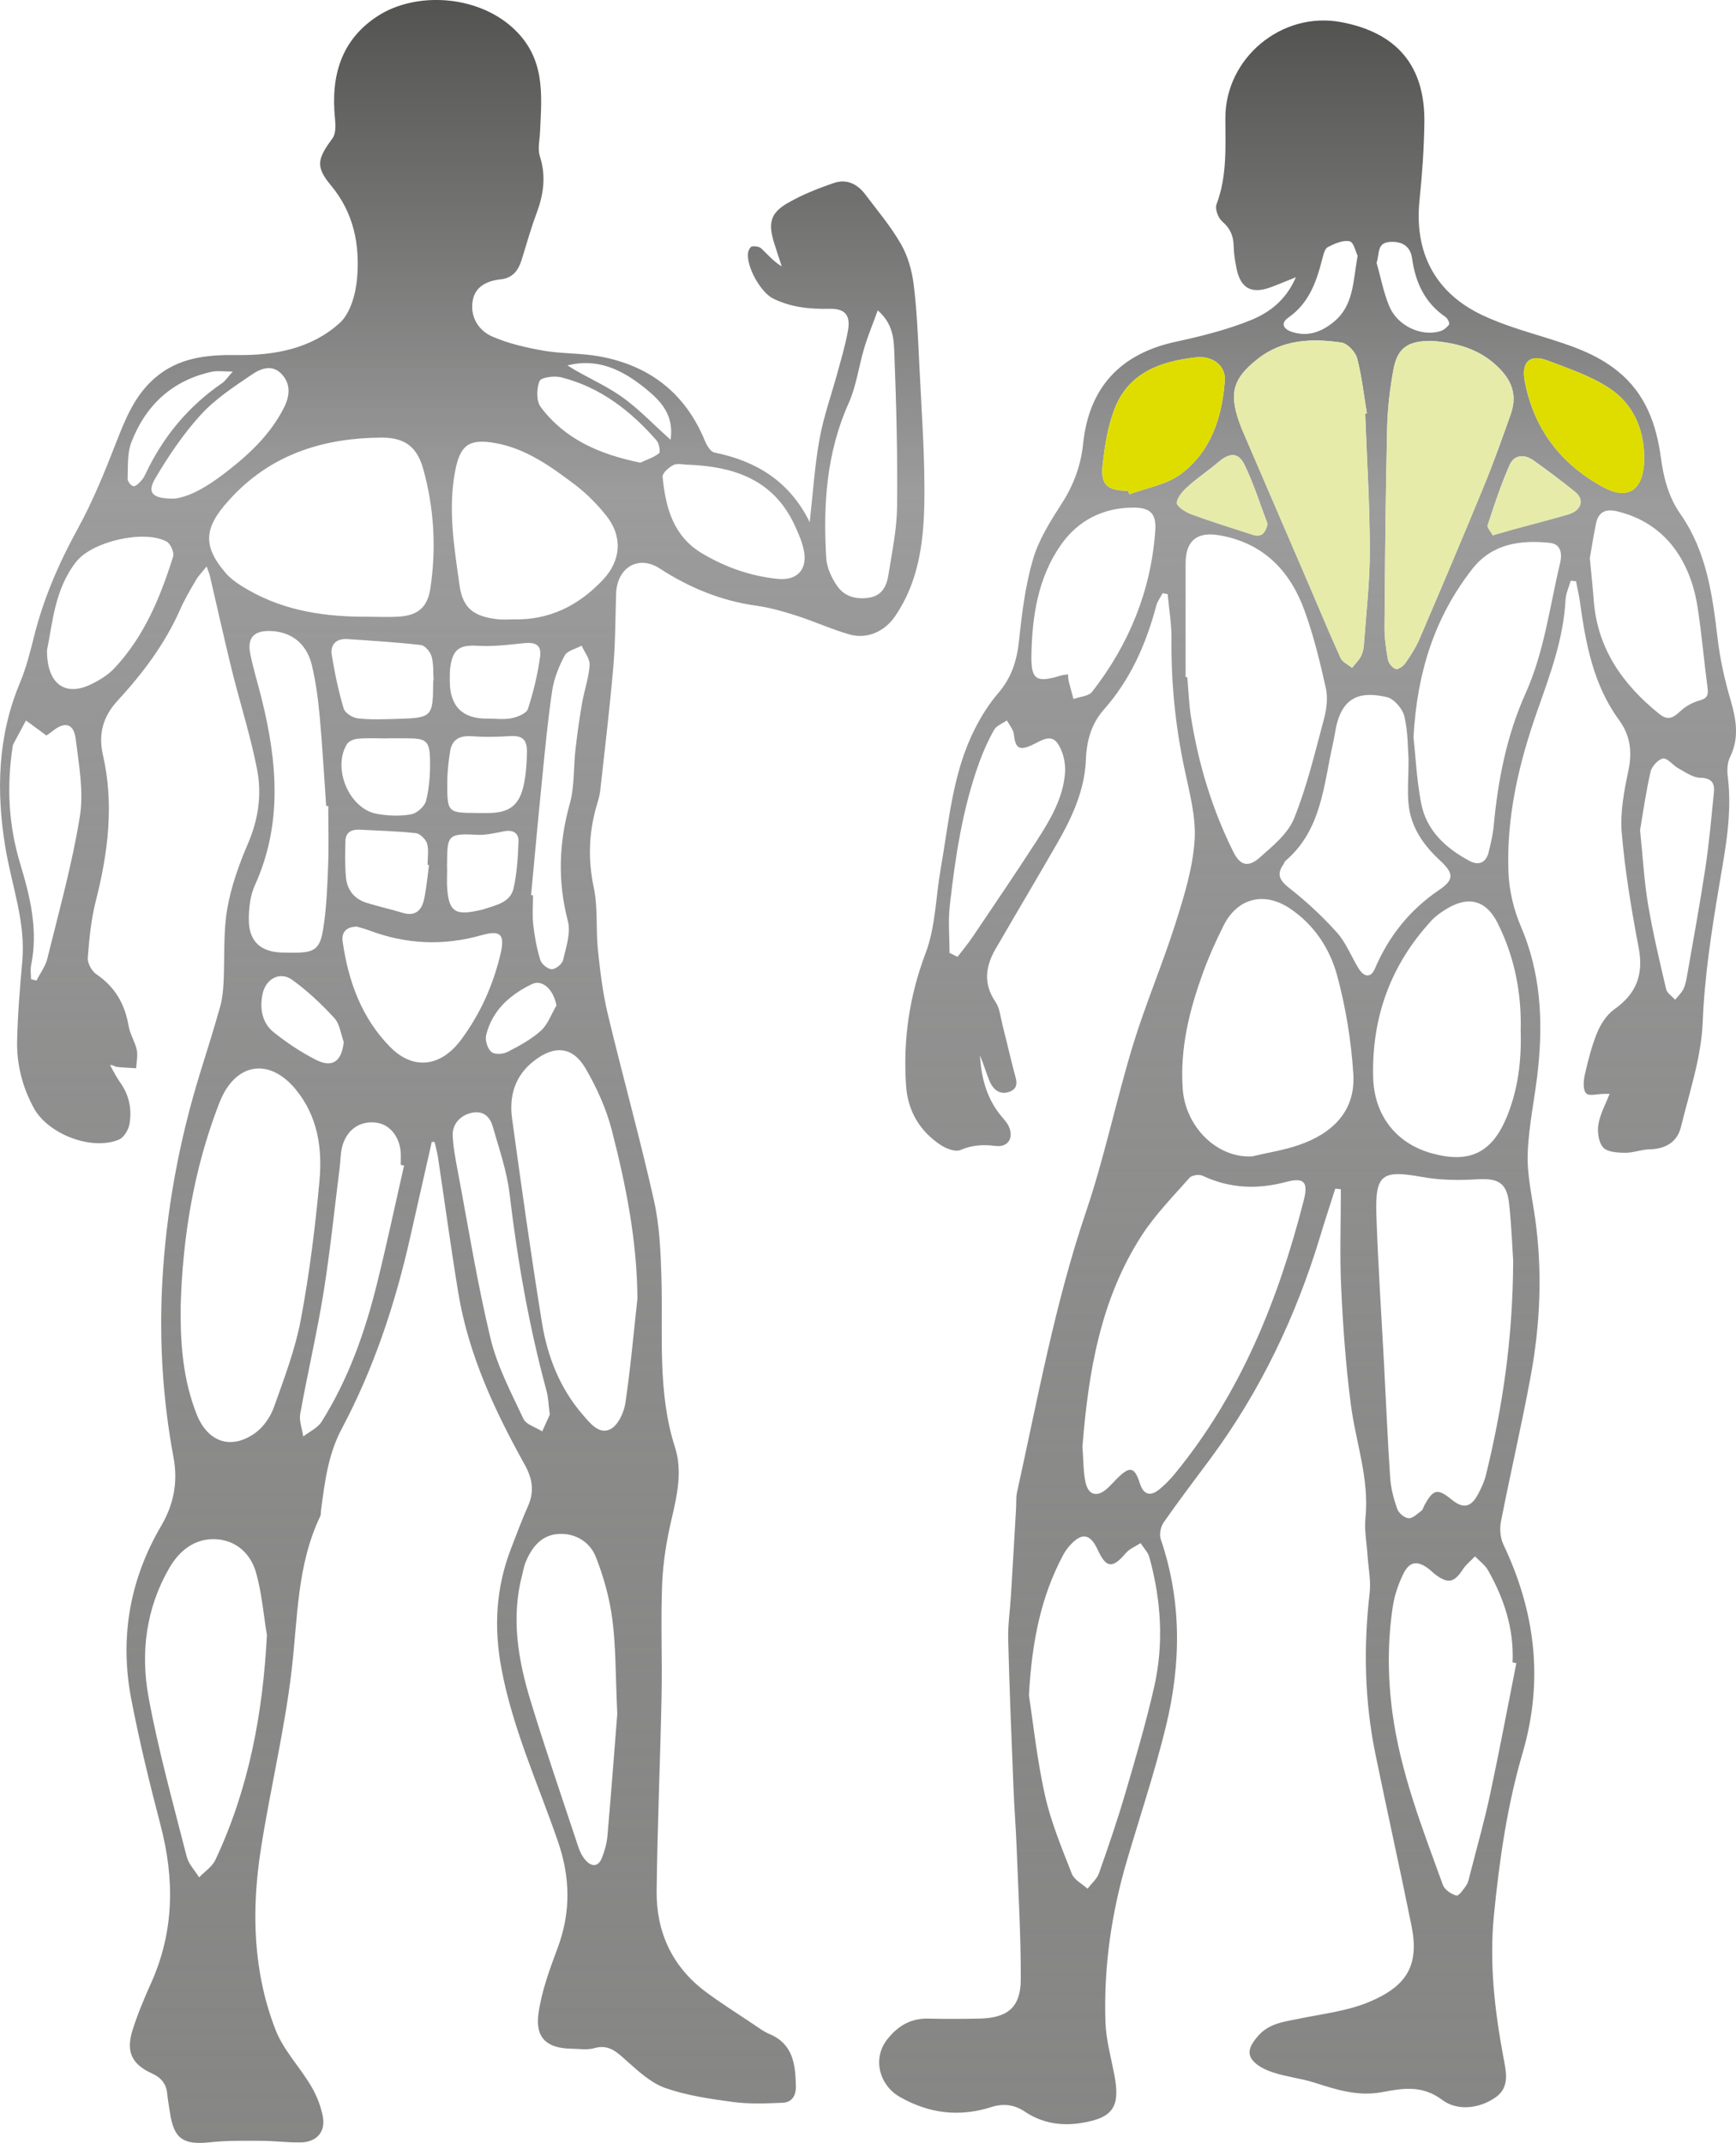<?xml version="1.0" encoding="UTF-8"?>
<svg id="Ebene_1" data-name="Ebene 1" xmlns="http://www.w3.org/2000/svg" xmlns:xlink="http://www.w3.org/1999/xlink" viewBox="0 0 576.22 711.26">
  <defs>
    <linearGradient id="Unbenannter_Verlauf" data-name="Unbenannter Verlauf" x1="153.42" y1="809.33" x2="153.42" y2="98.07" gradientTransform="translate(0 -98.07)" gradientUnits="userSpaceOnUse">
      <stop offset="0" stop-color="#535352" stop-opacity=".7"/>
      <stop offset=".77" stop-color="#9c9c9c"/>
      <stop offset="1" stop-color="#535352"/>
    </linearGradient>
    <linearGradient id="Unbenannter_Verlauf_2" data-name="Unbenannter Verlauf 2" x1="434.01" y1="803.12" x2="434.01" y2="104.87" gradientTransform="translate(0 -98.07)" gradientUnits="userSpaceOnUse">
      <stop offset="0" stop-color="#535352" stop-opacity=".7"/>
      <stop offset=".77" stop-color="#9c9c9c"/>
      <stop offset="1" stop-color="#535352"/>
    </linearGradient>
  </defs>
  <path d="M143.31,379.04c-2.39,10.54-4.78,21.1-7.16,31.64-4.98,22.11-12.06,43.5-22.71,63.52-4.55,8.57-5.64,17.71-6.87,26.95-.1.74,0,1.56-.31,2.19-7.75,16.21-7.42,33.81-9.47,51.13-2.34,19.85-7.1,39.41-10.19,59.18-3.18,20.34-2.67,40.68,4.86,60.08,2.62,6.75,8.08,12.34,11.83,18.71,1.83,3.11,3.25,6.68,3.89,10.21.89,5.02-2.15,8.33-7.31,8.44-4.43.09-8.87-.52-13.31-.53-5.62-.02-11.28-.11-16.86.49-8.89.95-12.01-1.13-13.3-9.91-.3-2.05-.7-4.1-.89-6.16-.29-3.31-2-5.36-5-6.74-6.77-3.1-8.77-7.2-6.52-14.39,1.68-5.37,3.89-10.59,6.19-15.72,7.65-17.04,7.79-34.39,3.14-52.22-3.64-13.92-7.07-27.93-9.77-42.04-3.87-20.27-.53-39.56,9.97-57.46,4.14-7.06,5.6-14.49,4.07-22.67-3.53-19.04-4.76-38.3-3.75-57.61,1.25-24.09,5.62-47.7,12.81-70.75,2.21-7.09,4.43-14.17,6.44-21.31.71-2.54.97-5.25,1.11-7.9.41-8.14-.13-16.43,1.21-24.4,1.27-7.5,3.94-14.89,6.95-21.91,3.42-7.98,4.57-16.2,2.99-24.38-2.16-11.17-5.68-22.07-8.41-33.13-2.55-10.33-4.82-20.72-7.25-31.09-.19-.81-.53-1.58-1.1-3.25-1.5,1.89-2.72,3.09-3.55,4.52-1.87,3.2-3.77,6.42-5.26,9.8-5.04,11.42-12.42,21.19-20.8,30.29-4.74,5.15-6.43,10.95-4.8,18.04,3.72,16.3,1.69,32.38-2.39,48.41-1.56,6.11-2.17,12.51-2.66,18.83-.13,1.77,1.29,4.4,2.82,5.44,6.23,4.2,9.49,9.91,10.73,17.18.46,2.74,2.14,5.25,2.72,7.98.41,1.92-.11,4.03-.21,6.06-2.19-.13-4.39-.21-6.57-.45-.5-.05-.94-.66-2.11-.6,1.08,1.88,2.01,3.87,3.27,5.62,3.07,4.22,4.06,8.98,3.2,13.94-.33,1.9-1.81,4.44-3.43,5.14-9.01,3.87-23.58-1.74-28.33-10.44-3.78-6.94-5.7-14.43-5.54-22.23.18-8.88.94-17.75,1.72-26.6,1.15-13.06-3.57-25.17-5.63-37.71-3.05-18.58-2.58-36.89,4.86-54.63,2.05-4.9,3.37-10.14,4.66-15.31,3.15-12.62,8.22-24.34,14.49-35.75,5.05-9.19,9.02-19.03,12.84-28.83,3.06-7.83,6.13-15.41,12.64-21.12,7.96-6.98,17.51-7.88,27.5-7.75,12.46.18,24.61-2.14,33.98-10.62,3.57-3.23,5.34-9.67,5.78-14.84.95-11.11-1.05-21.69-8.67-30.84-5.26-6.31-4.46-8.85.53-15.67,1.15-1.57,1.02-4.4.8-6.59-1.41-14.02,2-26.18,14.39-34.08,12.44-7.94,32.4-6.89,44.39,3.83,11.22,10.04,9.88,22.31,9.28,34.91-.12,2.65-.83,5.52-.06,7.9,2.15,6.64,1.23,12.81-1.14,19.12-1.87,4.97-3.29,10.13-4.87,15.21-1.09,3.51-2.89,6.09-6.94,6.54-4.8.53-8.86,2.5-9.44,7.81-.56,5.11,2.3,9.31,6.61,11.19,5.34,2.32,11.2,3.67,16.98,4.68,6.11,1.07,12.45.78,18.54,1.89,16.67,3.03,28.6,12.23,35.1,28.15.61,1.48,1.85,3.52,3.1,3.77,13.99,2.83,25.03,9.63,31.64,23.13,1.08-9.56,1.64-18.68,3.26-27.61,1.37-7.55,4.01-14.86,6.03-22.29,1.24-4.56,2.62-9.12,3.42-13.77.89-5.11-1.06-7.28-6.18-7.17-6.47.15-12.75-.48-18.63-3.37-4.23-2.08-9.01-10.71-8.36-15.27.11-.77.77-1.97,1.3-2.05,1.01-.15,2.43.04,3.12.69,2.1,1.98,3.95,4.24,6.77,5.95-.86-2.61-1.74-5.21-2.55-7.83-2.04-6.54-1.25-9.9,4.53-13.23,4.85-2.79,10.16-4.89,15.47-6.69,4.02-1.35,7.64.37,10.19,3.75,4.11,5.45,8.57,10.72,11.94,16.61,2.28,3.98,3.64,8.8,4.2,13.38,1.09,8.81,1.45,17.71,1.87,26.58.72,15.54,1.97,31.11,1.65,46.64-.27,12.86-2.06,25.79-9.72,36.94-3.4,4.96-9.25,7.67-15.05,6.01-5.96-1.71-11.66-4.32-17.58-6.23-4.36-1.4-8.83-2.69-13.35-3.32-11.71-1.62-22.24-5.95-32.11-12.36-7.1-4.62-14.19-.3-14.48,8.38-.27,8.15-.23,16.32-.94,24.43-1.19,13.71-2.83,27.38-4.35,41.06-.2,1.75-.79,3.47-1.27,5.18-2.52,8.87-2.8,17.64-.86,26.81,1.42,6.67.66,13.78,1.37,20.63.75,7.19,1.61,14.44,3.3,21.45,4.93,20.63,10.66,41.06,15.3,61.75,1.9,8.45,2.26,17.35,2.5,26.05.52,18.77-1.38,37.62,4.52,56.05,2.48,7.75.7,15.79-1.16,23.73-1.65,7.01-2.83,14.25-3.13,21.45-.5,12.46.05,24.95-.2,37.43-.43,21.5-1.38,42.98-1.63,64.48-.16,13.66,5.13,25.19,16.26,33.52,5.1,3.81,10.52,7.2,15.81,10.75,1.73,1.16,3.41,2.46,5.31,3.25,7.92,3.28,8.68,10.08,8.84,17.28.07,3.16-1.27,5.45-4.44,5.57-5.44.22-10.96.46-16.33-.25-7.61-1.02-15.37-2.14-22.56-4.65-4.75-1.66-8.91-5.53-12.81-8.99-3.23-2.88-5.89-5.66-10.83-4.23-2.34.67-5.02.2-7.54.17-8.03-.12-12.04-3.5-10.95-11.53,1.03-7.51,3.75-14.88,6.43-22.05,4.39-11.82,4.14-23.33.06-35.18-6.57-19.06-15.05-37.47-18.78-57.5-2.55-13.66-1.8-26.85,3.21-39.78,1.82-4.71,3.57-9.44,5.62-14.05,2.19-4.92,1.48-9.15-1.15-13.87-9.99-17.96-18.64-36.54-22.01-57.06-2.45-14.92-4.47-29.91-6.72-44.87-.26-1.71-.75-3.4-1.13-5.09-.33,0-.67.02-1,.03h.07ZM59.98,433.95c-.15,12.13.79,24.07,5.3,35.46,3.7,9.34,11.53,11.98,19.6,6.09,2.69-1.97,4.94-5.33,6.07-8.51,3.38-9.49,7.02-19.04,8.88-28.89,2.87-15.27,4.81-30.76,6.22-46.23.98-10.76-.59-21.4-7.89-30.27-8.45-10.28-19.24-9.04-24.67,2.85-.37.81-.7,1.64-1.02,2.47-8.25,21.59-11.9,44.04-12.51,67.04h.02ZM211.58,430.97c-.13-19.15-3.82-37.66-8.52-55.9-1.83-7.08-4.96-14.01-8.65-20.36-4.33-7.47-10.43-7.88-17.27-2.51-6.28,4.93-8.18,11.63-7.17,19.07,3.11,22.61,6.27,45.23,9.92,67.76,1.82,11.23,5.95,21.78,13.56,30.56,2.41,2.78,5.38,6.66,9.15,4.77,2.5-1.26,4.48-5.43,4.96-8.57,1.73-11.55,2.74-23.21,4.02-34.82h0ZM122.6,204.71c3.26,0,6.53.18,9.79-.04,6.39-.42,9.52-3.15,10.46-9.39,2.01-13.35,1.24-26.6-2.37-39.61-2.06-7.42-6.17-10.46-13.88-10.42-18.81.1-35.8,5.29-49.1,19.16-9.32,9.72-11.11,15.92-2.57,25.8,1.98,2.28,4.73,4.03,7.4,5.56,12.47,7.18,26.17,9.05,40.28,8.93h-.01ZM88.58,542.62c-1.15-6.95-1.69-14.09-3.64-20.81-1.78-6.17-6.59-10.57-13.26-10.92-6.97-.37-12.12,3.72-15.49,9.55-7.68,13.28-9.58,27.97-6.92,42.62,3.25,17.89,8.21,35.47,12.68,53.11.63,2.5,2.72,4.65,4.14,6.96,1.84-1.93,4.33-3.54,5.41-5.82,11.09-23.58,15.76-48.6,17.1-74.69h-.02ZM204.89,568.85c-.6-13-.45-22.24-1.63-31.31-.92-7.1-2.89-14.21-5.53-20.86-1.93-4.84-6.65-7.8-12.16-7.55-5.89.27-9.09,4.45-11.17,9.54-.5,1.22-.7,2.57-1.03,3.86-3.81,14.32-1.44,28.33,2.75,42.04,4.98,16.29,10.53,32.43,15.89,48.6.5,1.51,1.28,3.05,2.33,4.23,2.05,2.32,4.24,2.3,5.46-.78.92-2.32,1.61-4.82,1.83-7.29,1.27-14.73,2.39-29.48,3.26-40.48h0ZM170.2,205.56c12.05.39,21.86-4.55,29.93-13.12,6.11-6.49,6.57-14.49,1.05-21.36-3.02-3.76-6.52-7.32-10.36-10.22-8.03-6.07-16.28-12.03-26.54-13.82-8.58-1.5-11.56.64-13.21,9.34-2.42,12.74-.29,25.39,1.47,37.95,1.07,7.59,4.76,10.34,12.76,11.21,1.61.18,3.25.03,4.88.03h.02ZM108.97,267.52h-.7c-.71-10.05-1.27-20.11-2.19-30.13-.52-5.59-1.27-11.21-2.58-16.66-1.75-7.28-7.01-11.2-14.05-11.3-5.21-.07-7.43,2.33-6.39,7.54,1.02,5.08,2.58,10.05,3.82,15.09,5.16,20.83,6.95,41.49-2.32,61.86-1.53,3.38-1.97,7.51-1.97,11.28,0,7.27,3.9,10.79,11.14,10.97,1.19.03,2.38.04,3.57.04,7.02.02,8.89-1.03,9.98-7.92,1.09-6.85,1.36-13.84,1.63-20.79.26-6.65.05-13.32.05-19.97h.01ZM291.35,103.01c-1.68,4.64-3.29,8.49-4.48,12.47-1.83,6.11-2.62,12.63-5.2,18.38-7.39,16.53-8.49,33.82-7.42,51.42.2,3.18,1.81,6.6,3.67,9.28,2.46,3.53,6.49,4.53,10.76,3.78,4.05-.7,5.62-3.83,6.17-7.32,1.2-7.6,2.83-15.24,2.91-22.89.2-16.9-.25-33.83-.9-50.73-.18-4.62-.28-9.82-5.53-14.4h.02ZM134.12,386.86c-.37-.08-.73-.15-1.1-.23,0-1.34.07-2.67,0-4-.33-5.26-3.58-9.34-7.91-9.98-5.34-.79-9.8,2.01-11.44,7.61-.7,2.37-.62,4.96-.94,7.45-1.74,13.79-3.14,27.63-5.35,41.34-2.17,13.45-5.3,26.75-7.72,40.17-.43,2.39.62,5.04,1,7.57,2.07-1.61,4.78-2.83,6.09-4.91,8.85-14.08,14.36-29.59,18.34-45.64,3.25-13.07,6.04-26.25,9.03-39.38h0ZM118.38,307.54c-3.68.12-5.06,2.09-4.64,5,1.88,13.18,6.32,25.43,15.81,35.02,7.74,7.81,16.85,6.49,23.5-2.46,6.36-8.57,10.63-18.09,13.08-28.45,1.53-6.52.09-8.06-6.4-6.22-12.57,3.56-24.88,3-37.06-1.57-1.52-.57-3.1-.96-4.28-1.33h-.01ZM182.49,469.55c-.45-3.47-.49-5.73-1.07-7.85-5.84-21.52-9.66-43.37-12.29-65.51-.9-7.58-3.48-14.97-5.6-22.36-.86-3.02-2.96-5.21-6.65-4.54-3.9.7-6.82,3.72-6.62,7.68.2,3.97.96,7.92,1.7,11.84,3.49,18.51,6.46,37.15,10.86,55.45,2.22,9.23,6.83,17.94,10.9,26.64.91,1.94,4.11,2.82,6.26,4.19.97-2.14,1.94-4.28,2.5-5.54h.01ZM15.6,215.82c-.05,11.28,6.08,15.37,14.4,11.41,2.9-1.38,5.85-3.16,8.01-5.48,9.85-10.52,15.23-23.52,19.45-37.03.43-1.35-.86-4.28-2.16-4.97-7.48-4.01-24.69-.08-30.03,6.73-7.21,9.2-7.82,20.52-9.67,29.34ZM10.3,325c.61.15,1.21.29,1.81.45,1.23-2.42,2.98-4.73,3.61-7.31,3.85-15.68,8.24-31.29,10.79-47.18,1.33-8.26-.33-17.11-1.37-25.61-.65-5.29-3.62-6-7.71-2.67-.86.7-1.84,1.28-2.04,1.43-2.62-1.92-4.7-3.45-6.77-4.97-1.42,2.64-2.83,5.27-4.23,7.91-.13.25-.14.57-.2.86-2.02,13.09-1.35,25.99,2.5,38.73,3.32,10.98,6.04,22.07,3.64,33.71-.3,1.49-.04,3.09-.04,4.64h.02-.01ZM228.32,154.23c-1.63,0-3.52-.53-4.81.13-1.52.78-3.7,2.69-3.58,3.92,1,10.1,3.47,19.65,13.07,25.37,7.74,4.62,16.07,7.55,25.04,8.48,6.65.69,10.17-3.21,8.71-9.74-.67-2.98-1.93-5.88-3.26-8.65-7.1-14.73-20.17-18.92-35.15-19.5h-.02ZM176.28,297.12c.21.02.44.04.65.06,0,3.26-.29,6.56.07,9.79.45,3.94,1.18,7.91,2.35,11.69.42,1.35,2.48,3.03,3.8,3.03s3.45-1.73,3.75-3.04c.98-4.23,2.62-8.98,1.6-12.9-3.45-13.19-3.01-25.95.63-39.01,1.6-5.74,1.2-12.03,1.89-18.05.59-5.13,1.31-10.24,2.18-15.32.73-4.22,2.23-8.37,2.51-12.61.14-2.09-1.71-4.3-2.66-6.45-1.93,1.06-4.74,1.65-5.62,3.28-1.93,3.58-3.53,7.59-4.14,11.61-1.49,9.94-2.41,19.96-3.41,29.96-1.27,12.65-2.42,25.31-3.61,37.98v-.02ZM57.81,165.51c5.12-.58,10.8-3.92,16.19-8,8.1-6.14,15.52-12.9,20.22-22.12,1.93-3.81,2.46-7.78-.7-11.2-3.11-3.35-6.93-1.89-9.79.04-5.96,4.06-12.2,8.1-17.01,13.36-5.83,6.38-10.79,13.73-15.19,21.2-2.82,4.79-1.01,6.77,6.28,6.71h0ZM143.77,225.79h.15c-.18-2.67.04-5.44-.68-7.94-.43-1.52-2.18-3.59-3.53-3.75-8.08-.94-16.2-1.42-24.32-1.98-3.76-.26-5.84,1.76-5.25,5.37.97,5.96,2.22,11.92,3.94,17.7.44,1.47,2.98,3.06,4.71,3.25,4.2.48,8.49.29,12.75.18,11.95-.32,12.2-.61,12.24-12.4v-.45h0v.02ZM128.67,245.06v.03c-3.25,0-6.52-.17-9.77.08-1.3.1-3.08.78-3.7,1.77-4.99,7.93.63,21.45,9.77,23.16,3.73.7,7.74.84,11.44.2,1.94-.33,4.54-2.63,5.01-4.5,1.07-4.23,1.38-8.77,1.33-13.17-.09-6.79-1.17-7.59-7.86-7.57h-6.22ZM161.81,238.51c2.67,0,5.43.39,7.99-.12,2-.41,4.93-1.57,5.42-3.07,1.84-5.61,3.22-11.43,4.04-17.27.55-3.97-1.44-5-5.52-4.56-4.98.53-10.04,1.15-15.01.86-5.95-.36-8.32.91-9.22,6.76-.25,1.6-.21,3.25-.21,4.88,0,8.44,4.18,12.62,12.51,12.53h0ZM142.38,287.12c-.15-.02-.31-.04-.46-.06,0-2.36.46-4.87-.16-7.04-.42-1.44-2.31-3.32-3.72-3.48-6.12-.69-12.32-.8-18.48-1.15-2.75-.15-4.82.7-4.9,3.77-.1,3.99-.19,8.02.17,12,.37,4.18,2.74,7.21,6.84,8.49,3.96,1.24,8.01,2.12,11.98,3.33,4.21,1.28,6.31-.84,7.1-4.47.82-3.73,1.12-7.59,1.65-11.39h-.02,0ZM212.55,153.55c1.92-.89,4.33-1.64,6.19-3.09.55-.43.05-3.28-.81-4.27-8.65-9.88-18.76-17.75-31.75-20.97-2.26-.56-6.64.05-7.11,1.27-.98,2.5-1.1,6.61.39,8.59,8.06,10.74,19.59,15.75,33.1,18.48h0ZM158.58,269.85h3.56c6.87-.08,10.21-2.5,11.67-9.17.78-3.58,1.04-7.33,1.1-11,.06-4.49-1.7-5.65-6.09-5.34-4.09.29-8.24.3-12.33.03-3.9-.26-6.45,1.05-7.08,4.96-.53,3.34-.93,6.76-.94,10.13-.05,10.33.03,10.33,10.13,10.38h-.02ZM148.38,288.38h.04c0,2.23-.15,4.47.03,6.69.59,7.29,2.62,8.76,9.75,7.26.87-.19,1.76-.34,2.6-.62,3.94-1.31,8.61-2.2,9.67-6.88,1.13-5.01,1.43-10.24,1.64-15.4.12-2.92-1.76-4.11-4.8-3.51-3.05.59-6.19,1.35-9.23,1.16-9.94-.62-9.55.71-9.7,9.97v1.34h0ZM114.12,345.91c-1.01-2.72-1.34-6.05-3.16-8.02-4.24-4.62-8.89-9.01-13.97-12.67-4.12-2.95-8.84-.33-9.87,4.81-.95,4.8-.13,9.49,3.73,12.59,4.36,3.49,9.12,6.66,14.09,9.18,5.42,2.75,8.48.43,9.15-5.91h0l.03.02ZM77.27,123.32c-3.2,0-5.13-.33-6.89.05-13.24,2.88-22.05,11.13-26.8,23.5-1.4,3.65-1.06,8.02-1.22,12.07-.04.85,1.19,2.37,1.93,2.44.82.08,1.88-1.06,2.62-1.86.69-.75,1.16-1.72,1.6-2.65,5.8-12.13,14.13-22.11,25.25-29.73,1.03-.7,1.75-1.88,3.5-3.83h.01ZM184.7,333.73c-.91-5.12-4.6-8.8-8.12-7.1-7.27,3.5-13.2,8.69-15.22,16.94-.41,1.68.43,4.39,1.68,5.54,1.02.93,3.84.84,5.3.09,3.93-2,7.95-4.17,11.2-7.1,2.34-2.1,3.48-5.54,5.15-8.37h.01ZM222.59,145.98c1.22-8.43-3.44-13.05-8.43-17.09-7.43-6.02-15.66-10.19-25.81-7.6,5.81,3.72,12.23,6.35,17.77,10.22,5.71,3.99,10.57,9.2,16.48,14.47h-.01Z" style="fill: url(#Unbenannter_Verlauf);"/>
  <path d="M385.91,196.89c-.71,1.35-1.7,2.62-2.09,4.06-3.4,12.77-8.55,24.57-17.48,34.64-3.99,4.51-5.67,10.2-5.9,16.44-.37,10.2-4.59,19.27-9.58,27.95-6.73,11.7-13.64,23.3-20.4,34.98-3.36,5.8-4.14,11.54-.04,17.57,1.43,2.09,1.66,5.03,2.32,7.6,1.31,5.14,2.5,10.33,3.82,15.47.63,2.45,1.91,5.29-1.17,6.63-3.32,1.45-5.75-.45-7.01-3.6-1.11-2.74-1.96-5.58-3.1-8.31.42,7.42,2.23,14.35,7.14,20.22.86,1.02,1.8,2.02,2.36,3.2,1.86,3.9-.13,7.17-4.41,6.61-4.09-.53-7.72-.29-11.61,1.36-1.68.71-4.72-.47-6.54-1.68-6.96-4.61-10.91-11.31-11.47-19.65-1.03-15.13,1.03-29.65,6.5-44.08,3.3-8.69,3.34-18.6,4.99-27.94,2.77-15.74,3.94-31.91,11.36-46.48,2.13-4.19,4.69-8.29,7.75-11.84,4.4-5.11,6.19-10.78,6.89-17.38.95-9.09,2.09-18.32,4.64-27.04,1.92-6.54,5.78-12.66,9.53-18.48,3.98-6.17,6.36-12.67,7.11-19.89,1.94-18.65,12.36-29.82,30.66-33.8,8.5-1.85,17.08-3.96,25.09-7.23,6.02-2.46,11.58-6.56,14.86-14.2-3.38,1.35-5.83,2.4-8.32,3.32-6.39,2.36-10.05.38-11.38-6.24-.5-2.46-.89-4.98-.95-7.49-.09-3.33-1.13-5.83-3.79-8.1-1.35-1.15-2.47-4.16-1.91-5.66,3.54-9.34,2.97-18.99,2.95-28.62-.04-20,18.75-35.6,38.45-31.88,18.56,3.5,27.88,14.57,27.6,33.41-.12,8.57-.73,17.18-1.61,25.72-1.79,17.25,5.13,30.7,20.86,38.13,6.52,3.08,13.55,5.15,20.47,7.29,8.68,2.69,17.25,5.45,24.48,11.31,9.17,7.42,12.81,17.54,14.31,28.73.89,6.7,2.55,13.06,6.51,18.72,8.66,12.4,10.6,26.78,12.32,41.31.81,6.85,2.34,13.7,4.28,20.32,1.9,6.48,2.98,12.59-.16,19-.9,1.84-1.03,4.33-.76,6.43,1.58,12.43-.88,24.51-2.91,36.62-2.5,14.91-4.8,29.74-5.41,44.98-.47,11.65-4.4,23.21-7.21,34.71-1.22,5-5.09,7.33-10.38,7.44-2.76.06-5.52,1.2-8.27,1.16-2.49-.04-5.83-.25-7.19-1.79-1.52-1.72-1.97-5.15-1.57-7.63.55-3.39,2.34-6.58,3.72-10.14h-1.81c-2.08,0-5.09.84-5.99-.19-1.1-1.25-.87-4.16-.42-6.18,1.09-4.77,2.28-9.58,4.15-14.07,1.19-2.87,3.19-5.9,5.68-7.66,7.29-5.16,9.72-11.52,8.05-20.34-2.4-12.66-4.55-25.43-5.63-38.25-.58-6.79.8-13.9,2.22-20.66,1.31-6.27.62-11.63-3.15-16.79-8.55-11.69-11.04-25.41-12.97-39.32-.31-2.25-.86-4.46-1.28-6.69-.59-.05-1.18-.1-1.76-.15-.59,2.09-1.6,4.16-1.71,6.28-.66,12.96-5.15,24.89-9.39,36.94-6.09,17.32-10.29,35.11-9.56,53.59.24,6.07,1.76,12.42,4.16,18,6.47,15.13,7.32,30.76,5.71,46.71-.95,9.56-3.16,19.03-3.48,28.58-.24,7.32,1.53,14.71,2.54,22.04,2.37,17.35,1.62,34.63-1.53,51.76-2.98,16.19-6.74,32.24-9.9,48.4-.47,2.41-.21,5.39.83,7.59,10.6,22.33,13.41,45.1,6.36,69.2-5.13,17.51-7.72,35.58-9.51,53.81-1.57,15.92.23,31.35,3.08,46.86.88,4.79,2.39,10.1-2.47,13.56-5.54,3.93-12.86,4.57-17.72.93-6.84-5.13-13.29-3.86-20.21-2.58-7.8,1.44-14.91-.83-22.15-3.15-4.47-1.44-9.23-1.93-13.7-3.38-2.59-.84-5.54-2.21-7.08-4.27-2.04-2.72-.08-5.54,1.99-7.92,3.64-4.18,8.67-4.68,13.63-5.7,7.81-1.61,15.97-2.52,23.23-5.56,12.39-5.19,16.7-12.04,14.05-25.21-3.84-19.05-8.09-38.02-11.99-57.06-3.62-17.71-3.98-35.56-1.91-53.52.46-4.05-.43-8.25-.7-12.39s-1.11-8.33-.7-12.4c1.35-13.03-3.23-25.19-4.86-37.77-1.65-12.76-2.58-25.65-3.19-38.51-.52-10.94-.11-21.91-.11-32.87l-1.85-.22c-1.66,5.22-3.38,10.42-4.96,15.66-8.04,26.67-19.86,51.47-36.44,73.92-5.21,7.04-10.54,13.99-15.54,21.18-1,1.44-1.54,3.98-1,5.58,7.04,20.62,6.77,41.49,1.69,62.28-3.65,14.97-8.56,29.65-12.92,44.44-5.15,17.5-7.73,35.38-7.12,53.6.2,5.87,1.85,11.69,2.96,17.51,2.01,10.6-.37,14.26-11,15.97-6.65,1.07-13.08.04-18.76-3.8-3.52-2.38-7.21-2.71-11.04-1.5-10.67,3.4-20.68,2.19-30.42-3.36-6.8-3.88-9.12-12.66-4.28-18.95,3.4-4.41,7.77-7.2,13.7-7.04,5.64.15,11.29.11,16.94,0,9.47-.2,13.77-3.73,13.8-13.09.04-14.34-.8-28.68-1.35-43.02-.26-6.81-.79-13.61-1.07-20.42-.66-16.44-1.35-32.88-1.76-49.33-.12-4.87.62-9.75.92-14.63.59-9.61,1.13-19.22,1.69-28.83.11-1.77-.06-3.61.31-5.32,6.9-31.25,12.6-62.76,22.93-93.22,6.13-18.09,9.98-36.95,15.56-55.25,4.15-13.6,9.79-26.75,14.09-40.32,2.85-8.99,5.74-18.27,6.37-27.58.54-7.92-1.76-16.14-3.42-24.1-2.97-14.15-4.41-28.39-4.25-42.84.05-4.95-.83-9.9-1.27-14.85-.54-.11-1.08-.21-1.62-.31v.03l-.04-.03ZM359.28,480.08c.36,4.56.26,8.33,1.03,11.92.92,4.31,3.86,5.03,7.14,2.1,1.22-1.09,2.29-2.33,3.45-3.48,4.12-4.1,5.71-3.74,7.43,1.68,1.21,3.82,3.47,4.55,6.62,1.93,1.82-1.51,3.5-3.24,5-5.06,21.83-26.63,34.34-57.69,42.77-90.64,1.59-6.2.21-7.83-5.82-6.23-9.62,2.55-18.72,2.17-27.75-2.06-1.13-.53-3.56-.19-4.32.68-5.48,6.22-11.39,12.23-15.87,19.15-13.88,21.49-17.73,45.92-19.67,70.01h0ZM502.28,418.81c-.27-3.98-.55-11.53-1.34-19.05-.75-7.22-3.58-8.77-10.77-8.33-6,.37-12.18.29-18.08-.77-13.4-2.42-15.71-.97-15.23,12.82.57,16.58,1.68,33.15,2.56,49.72.65,12.43,1.17,24.87,2.01,37.28.24,3.5,1.18,7.04,2.35,10.37.48,1.36,2.39,2.97,3.76,3.07,1.35.1,2.91-1.46,4.24-2.46.53-.4.71-1.27,1.07-1.93,2.91-5.3,4.34-5.59,8.98-1.8,3.73,3.04,6.3,2.67,8.61-1.5,1.21-2.18,2.28-4.55,2.86-6.96,5.33-21.97,8.81-44.19,8.96-70.46h.02ZM393.5,224.75l.6.04c.39,4.42.53,8.88,1.23,13.25,2.49,15.63,7.02,30.65,14.11,44.83,2.17,4.35,4.87,5.13,8.57,1.86,4.37-3.85,9.47-7.99,11.53-13.1,4.3-10.63,6.95-21.95,9.94-33.09.86-3.21,1.31-6.92.61-10.09-1.93-8.66-4.03-17.35-7.05-25.69-4.79-13.21-13.55-22.46-28.11-25.06-7.51-1.34-11.38,1.62-11.4,9.26-.03,12.59,0,25.19,0,37.78h-.03ZM415.65,383.8c5.16-1.22,10.47-2.03,15.46-3.75,11.09-3.81,18.86-11.19,18.09-23.53-.69-11.02-2.5-22.13-5.38-32.77-2.41-8.87-7.59-16.79-15.6-22.18-8.56-5.75-17.45-3.56-22.06,5.59-2.53,5.03-4.86,10.21-6.78,15.49-4.56,12.48-7.76,25.22-6.81,38.73.89,12.69,11.46,23.12,23.09,22.43h0ZM341.54,562.8c1.36,8.86,2.65,21.13,5.31,33.1,1.99,8.9,5.59,17.49,8.92,26.04.79,2.02,3.43,3.32,5.21,4.96,1.29-1.7,3.11-3.23,3.79-5.14,3.12-8.82,6.14-17.67,8.77-26.63,3.42-11.65,6.85-23.33,9.54-35.15,3.28-14.4,2.34-28.86-1.57-43.08-.47-1.71-1.93-3.15-2.92-4.72-1.64,1.07-3.64,1.85-4.86,3.27-4.47,5.24-6.52,5.1-9.37-1.05-2.5-5.41-5.28-5.86-9.27-1.42-.88.98-1.67,2.1-2.28,3.27-7.13,13.5-10.29,28.03-11.29,46.57h.02v-.02ZM503.31,552.03c-.42-.08-.83-.16-1.25-.23.51-11.03-2.77-21.1-8.11-30.55-1.02-1.8-2.88-3.13-4.36-4.68-1.35,1.43-2.97,2.69-4.03,4.31-2.83,4.37-4.86,4.88-9,1.82-.84-.62-1.56-1.37-2.38-2.01-3.63-2.76-6.31-2.49-8.33,1.59-1.68,3.4-2.97,7.17-3.54,10.91-1.77,11.61-1.71,23.28-.18,34.95,2.65,20.04,9.98,38.7,16.8,57.5.57,1.59,2.78,3.07,4.51,3.52.78.2,2.41-2.14,3.35-3.53.63-.94.8-2.21,1.1-3.35,2.27-8.9,4.8-17.76,6.72-26.75,3.1-14.46,5.82-29,8.7-43.5h0ZM504.74,342.36c.38-12.54-1.97-24.55-7.53-35.77-3.97-8-9.94-9.42-17.55-4.63-1.61,1.02-3.22,2.18-4.51,3.58-13.52,14.65-19.84,31.98-19.37,51.92.3,12.59,7.48,22.09,19.65,25.39,12.47,3.39,19.83-.29,24.73-12.18,3.73-9.1,4.86-18.59,4.6-28.31h-.02ZM469.17,244.54c.68,6.23,1.03,14.27,2.55,22.09,1.75,9.06,8.16,14.89,16.01,19.1,3.14,1.68,5.54.61,6.4-2.93.7-2.88,1.39-5.79,1.67-8.73,1.41-15.16,4.31-30.01,10.57-43.93,6.23-13.86,8-28.8,11.48-43.33.68-2.82.37-6.22-3.37-6.62-9.82-1.04-19.22.25-25.78,8.65-12.35,15.81-18.33,34.02-19.51,55.69h-.02ZM453.11,137.3c.2-.04.4-.07.6-.11-1.02-6.11-1.68-12.33-3.25-18.3-.56-2.11-3.19-4.89-5.19-5.19-9.86-1.44-19.6-1.11-27.96,5.55-7.95,6.33-9.35,11.07-6.04,20.63.38,1.12.81,2.23,1.28,3.32,7.39,17.17,14.8,34.33,22.19,51.5,3.4,7.91,6.67,15.87,10.25,23.69.63,1.38,2.5,2.19,3.8,3.26.98-1.24,2.16-2.37,2.9-3.74.62-1.14.92-2.54,1.02-3.85.75-10.48,1.99-20.97,1.97-31.46-.03-15.11-.98-30.21-1.54-45.31h-.03ZM475.28,113.15c-7.99-.05-11.42,2.28-12.76,9.54-1.18,6.38-1.94,12.91-2.09,19.39-.5,21.93-.7,43.86-.87,65.8-.03,3.68.48,7.4,1.13,11.03.21,1.21,1.45,2.72,2.58,3.12.76.28,2.49-.89,3.15-1.85,1.76-2.55,3.5-5.2,4.72-8.04,7.24-16.89,14.41-33.81,21.41-50.81,3.21-7.81,6.04-15.78,8.87-23.75,2-5.63.94-10.4-3.44-15-6.47-6.8-14.49-8.79-22.68-9.43h-.02ZM467.53,251.86c-.26-3.24-.14-8.82-1.38-14.08-.6-2.53-3.43-5.85-5.81-6.4-8.05-1.85-14.56-.75-16.85,9.94-.37,1.74-.61,3.5-1,5.24-3.16,13.9-3.73,28.83-15.79,39.15-.32.27-.42.78-.68,1.14-2.43,3.45-1.21,5.44,2,7.96,5.63,4.43,10.96,9.37,15.74,14.71,3,3.35,4.72,7.85,7.1,11.77,1.94,3.18,4.16,3.34,5.5.22,4.62-10.78,11.54-19.49,21.33-26.13,5.01-3.4,4.91-5.51.26-9.81-5.29-4.89-9.31-10.54-10.3-17.71-.62-4.51-.12-9.17-.12-16.01h0ZM527.7,185.25c.52,5.48.98,9.74,1.3,14.02,1.21,16.06,9.63,27.93,21.76,37.7,2.75,2.22,4.56,1.37,6.86-.8,1.77-1.68,4.14-3.03,6.49-3.67,2.49-.69,2.99-1.73,2.68-4.07-1.17-8.92-1.94-17.91-3.31-26.79-2.27-14.88-10.29-28.03-26.78-31.94-3.77-.89-6.16.24-6.94,4.04-.86,4.18-1.51,8.4-2.06,11.52h0ZM354.49,223.78c.11,1.16.09,1.75.23,2.29.5,1.99,1.06,3.96,1.6,5.94,2.1-.77,5.02-.91,6.19-2.41,12.21-15.67,19.5-33.41,20.94-53.3.43-5.89-1.6-7.86-7.48-7.82-9.81.07-18,4.22-23.61,12.07-7.86,11.01-9.8,24.04-10.01,37.17-.12,8.03,1.8,8.92,9.59,6.56.68-.21,1.39-.27,2.58-.48l-.02-.02h-.01ZM315.16,316.28c.89.44,1.78.87,2.67,1.3,1.68-2.2,3.46-4.32,5-6.6,7.21-10.7,14.48-21.37,21.47-32.21,4.43-6.87,8.65-14.06,9.22-22.42.22-3.24-.72-7.2-2.59-9.76-2.3-3.14-5.65-.54-8.44.72-4.23,1.93-5.46,1.03-5.96-3.58-.18-1.6-1.51-3.08-2.32-4.62-1.46,1.03-3.47,1.75-4.26,3.16-1.96,3.47-3.61,7.17-4.96,10.92-5.53,15.32-7.92,31.32-9.73,47.39-.59,5.17-.09,10.46-.09,15.7h-.01ZM544.38,275.57c.96,9.28,1.36,16.99,2.64,24.56,1.6,9.47,3.82,18.84,6.02,28.2.31,1.33,1.95,2.34,2.98,3.5.94-1.19,2.12-2.26,2.76-3.58.69-1.44.97-3.1,1.25-4.71,2.05-11.82,4.24-23.62,6.03-35.48,1.25-8.33,1.99-16.73,2.83-25.11.32-3.18-.88-4.72-4.6-4.81-2.45-.06-4.92-1.88-7.25-3.15-1.79-.98-3.56-3.44-5.03-3.22-1.62.25-3.74,2.61-4.15,4.39-1.57,6.87-2.54,13.88-3.49,19.4h.02-.01ZM374.41,162.86c.15.4.29.8.45,1.2,5.73-2.15,12.3-3.17,17.02-6.68,10.11-7.5,13.79-18.93,14.66-31.09.35-4.8-3.92-8.28-9.47-7.68-11.67,1.25-22.37,4.98-27.08,16.99-2.28,5.82-3.27,12.27-3.98,18.54-.78,6.8,1.52,8.75,8.4,8.72h0ZM545.73,151.36c-.15-9.36-3.87-17.42-11.47-22.46-6.17-4.1-13.51-6.54-20.54-9.22-5.92-2.26-8.83.45-7.63,6.77,3.01,15.9,11.96,27.59,26.04,35.23,8.07,4.38,13.08,1.19,13.58-8.1.04-.74,0-1.48,0-2.23h.02ZM495.48,177.67c2.87-.82,4.71-1.37,6.56-1.88,6.14-1.68,12.31-3.26,18.42-5.03,4.43-1.27,5.59-4.85,2.38-7.47-4.47-3.64-9.09-7.09-13.78-10.44-3.01-2.15-6.44-2-7.97,1.46-2.86,6.46-5.07,13.22-7.28,19.95-.29.86,1.07,2.26,1.67,3.4h0ZM420.74,173.91c-2.51-6.6-4.6-13.39-7.69-19.71-2.04-4.18-4.96-3.97-8.66-.8-3.24,2.76-6.83,5.14-9.99,7.98-1.66,1.49-3.58,3.52-3.79,5.48-.12,1.11,2.79,3.08,4.66,3.77,6.77,2.5,13.66,4.64,20.54,6.86,2.91.94,4.17-.46,4.94-3.59h-.01ZM450.62,84.89c-.57-1.12-1.28-4.5-2.65-4.8-2.21-.47-5.01.78-7.24,1.93-1.02.52-1.47,2.48-1.82,3.87-1.93,7.57-4.38,14.72-11.26,19.51-2.71,1.89-1.68,3.82,1.14,4.75,5.32,1.75,9.88.02,13.99-3.37,6.55-5.41,6.31-13.33,7.84-21.9h0ZM456.92,87.21c1.36,4.8,2.29,9.78,4.18,14.36,2.71,6.57,10.55,10.22,16.88,8.38,1.16-.34,2.31-1.27,3.01-2.26.27-.38-.49-2.01-1.19-2.48-6.87-4.7-9.99-11.45-11.09-19.43-.58-4.17-3.44-5.71-7.28-5.49-4.54.27-3.45,3.94-4.51,6.93h0Z" style="fill: url(#Unbenannter_Verlauf_2);"/>
  <path d="M453.11,137.3c.56,15.1,1.52,30.21,1.54,45.31.02,10.48-1.22,20.97-1.97,31.46-.1,1.31-.4,2.71-1.02,3.85-.74,1.37-1.91,2.5-2.9,3.74-1.29-1.07-3.16-1.88-3.8-3.26-3.58-7.83-6.85-15.79-10.25-23.69-7.39-17.17-14.8-34.33-22.19-51.5-.47-1.09-.89-2.2-1.28-3.32-3.3-9.56-1.9-14.31,6.04-20.63,8.36-6.66,18.1-6.99,27.96-5.55,2.01.29,4.63,3.08,5.19,5.19,1.58,5.97,2.23,12.18,3.25,18.3-.2.04-.4.07-.6.11h.03Z" style="fill: #e6ebaa;"/>
  <path d="M475.28,113.15c8.19.64,16.2,2.64,22.68,9.43,4.38,4.6,5.44,9.36,3.44,15-2.83,7.96-5.66,15.93-8.87,23.75-6.99,17-14.17,33.92-21.41,50.81-1.21,2.83-2.94,5.49-4.72,8.04-.67.96-2.39,2.12-3.15,1.85-1.12-.4-2.35-1.91-2.58-3.12-.65-3.63-1.16-7.34-1.13-11.03.17-21.94.37-43.87.87-65.8.15-6.48.92-13,2.09-19.39,1.34-7.26,4.78-9.59,12.76-9.54,0,0,.02,0,.02,0Z" style="fill: #e6ebaa;"/>
  <path d="M374.41,162.86c-6.88.04-9.17-1.93-8.4-8.72.71-6.27,1.71-12.72,3.98-18.54,4.7-12.01,15.4-15.74,27.08-16.99,5.54-.59,9.81,2.89,9.47,7.68-.87,12.16-4.55,23.59-14.66,31.09-4.72,3.5-11.29,4.53-17.02,6.68-.15-.4-.29-.8-.45-1.2h0Z" style="fill: #dfdd00;"/>
  <path d="M545.73,151.36c0,.74.04,1.49,0,2.23-.5,9.29-5.52,12.48-13.58,8.1-14.08-7.64-23.03-19.33-26.04-35.23-1.19-6.32,1.72-9.03,7.63-6.77,7.01,2.67,14.36,5.13,20.54,9.22,7.59,5.04,11.31,13.09,11.47,22.46h-.02Z" style="fill: #dfdd00;"/>
  <path d="M495.48,177.67c-.6-1.16-1.95-2.55-1.67-3.4,2.21-6.73,4.42-13.49,7.28-19.95,1.53-3.46,4.96-3.61,7.97-1.46,4.69,3.35,9.31,6.79,13.78,10.44,3.21,2.62,2.05,6.19-2.38,7.47-6.11,1.76-12.28,3.35-18.42,5.03-1.85.51-3.69,1.06-6.56,1.88h0Z" style="fill: #e6ebaa;"/>
  <path d="M420.74,173.91c-.77,3.13-2.02,4.53-4.94,3.59-6.87-2.21-13.76-4.37-20.54-6.86-1.87-.7-4.78-2.67-4.66-3.77.21-1.96,2.12-3.99,3.79-5.48,3.17-2.84,6.76-5.21,9.99-7.98,3.71-3.16,6.62-3.39,8.66.8,3.08,6.31,5.18,13.11,7.69,19.71h.01Z" style="fill: #e6ebaa;"/>
</svg>